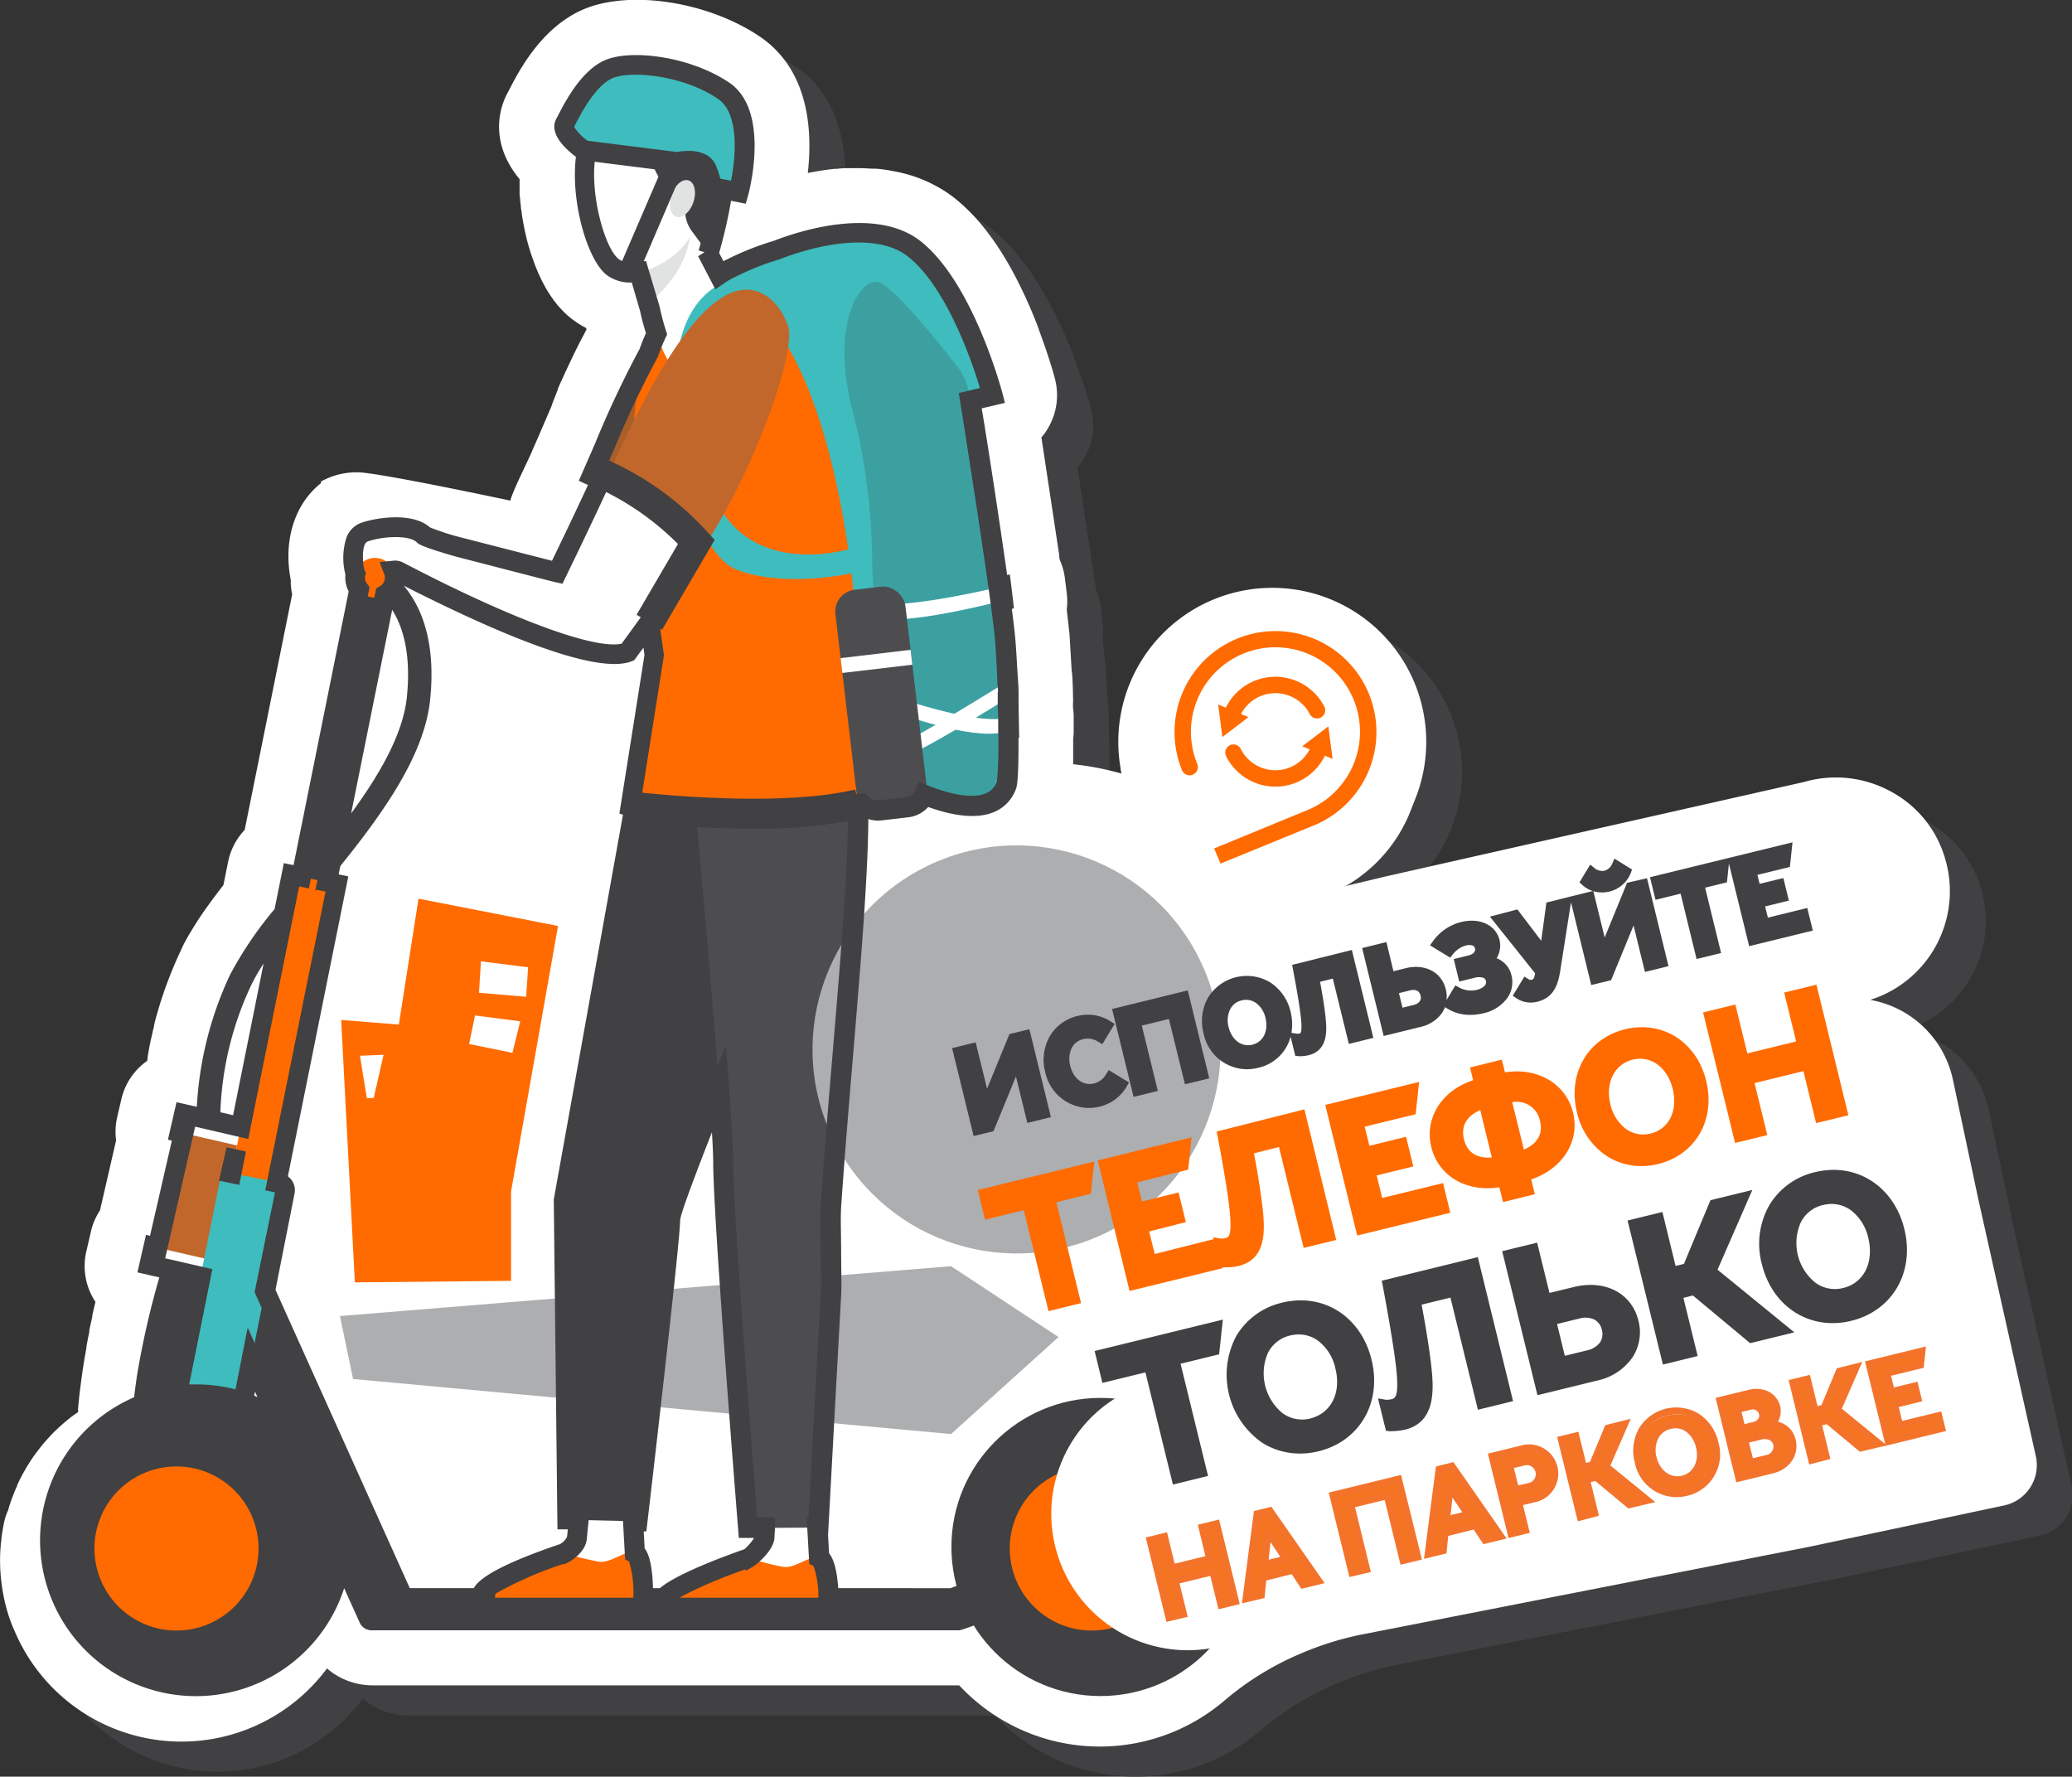 <svg xmlns="http://www.w3.org/2000/svg" viewBox="0 0 325.52 279.11"><rect x="0" y="0" width="325.52" height="279.11" fill="#333333" stroke="none"/><defs><style>.cls-1{fill:#414042;}.cls-2{fill:#fff;}.cls-3{fill:#acaeb0;}.cls-4{fill:#c1672b;}.cls-5{fill:#ac5e29;}.cls-6{fill:#3fbcbd;}.cls-7{fill:#3ca0a1;}.cls-8{fill:#ff6b00;}.cls-9{fill:#4d4d4f;}.cls-10{fill:#e1e2e2;}.cls-11{fill:#6ab146;}.cls-12{fill:#f47421;}.cls-13{fill:#f3732b;}</style></defs><g id="Layer_2" data-name="Layer 2"><g id="Слой_2" data-name="Слой 2"><path class="cls-1" d="M316.45,193.22l-4-18.85a16.17,16.17,0,0,0-13-12.57h0a17.91,17.91,0,0,0,11.83-22,17.5,17.5,0,0,0-8.49-10.68,18,18,0,0,0-13.74-1.55l-65.65,14.81-8.77,2.13h0l7.05-5.24h0a24.19,24.19,0,1,0-39.84-13h0a45,45,0,0,0-7.6-1.48v-.07c0-1.13,0-2.45,0-3.89a9.64,9.64,0,0,0,.08-1.43c0-.72,0-1.47,0-2.23a9.37,9.37,0,0,0-.11-1.3v-.57a9.27,9.27,0,0,0,0-1.29c0-.88-.05-1.76-.08-2.64a9.53,9.53,0,0,0-.13-1.31l-.32-5.45c0-.24,0-.49-.07-.74l-.38-3.38h0a10.11,10.11,0,0,0,0-2.58L173,95.61a10.39,10.39,0,0,0-.82-2.92l-.11-.75s0-.15,0-.16l-2.78-18.3h0a9.79,9.79,0,0,0,1-1.39,10.21,10.21,0,0,0,1.13-7.84s-.26-1-.76-2.56c-.26-.85-.6-1.88-1-3-.31-.87-.65-1.82-1-2.8-.26-.67-.54-1.37-.83-2.06-.15-.36-.3-.72-.46-1.08-.88-2-1.81-3.9-2.76-5.63-.44-.8-.9-1.58-1.35-2.31A40.3,40.3,0,0,0,160,40.2a29.14,29.14,0,0,0-4.26-4.27,21,21,0,0,0-1.87-1.32l-.56-.34c-.46-.27-.94-.52-1.46-.78l-.55-.26c-.53-.24-1.07-.45-1.6-.64l-.36-.14c-.62-.2-1.26-.39-2-.56l-.55-.13c-.47-.1-.95-.2-1.46-.28l-.57-.09c-.49-.07-1-.13-1.52-.17l-.4,0c-.61-.05-1.24-.07-1.89-.08h-.18c-.49,0-1.12,0-1.7,0l-.53,0c-.49,0-1,.07-1.48.12l-.35,0c-.6.06-1.2.14-1.75.22l-.37.06-1.49.26-.44.09-.11,0c.74-6.39.31-16.13-7.58-21.44S105.41,3.24,98.12,5.88,87.18,15.81,85.57,19l-.2.37c-1.93,3.62-2.14,8.71,1.89,13.54l0,.74v.14c0,.33,0,.66.06,1v.14c0,.33,0,.66.08.95V36c0,.32.07.65.11,1v.1c0,.33.08.65.13,1l0,.11a41.74,41.74,0,0,0,1,4.87l.07.27c.07.21.13.42.21.69l.11.34.18.56.52,1.46.19.46.21.51.21.48.24.52.22.45.28.54.22.4.34.59.26.42c.12.19.24.38.37.57l.29.41.44.58.37.45c.17.2.35.4.55.61s.29.31.42.43a13.54,13.54,0,0,0,1.24,1.07,14.91,14.91,0,0,0,2,1.27l.16.09.06.25c-.25.46-.5.94-.76,1.44l0,0c-.43.83-.85,1.67-1.26,2.53a.67.67,0,0,0-.06.12c-.41.84-.81,1.69-1.17,2.48l-.1.2c-.38.83-.76,1.67-1.14,2.53l0,.11c-.37.83-.73,1.67-1.07,2.44l0,.09-2.08,4.83c-.31.71-.61,1.41-.91,2.08h0c-.06.12-.11.25-.16.37-.37.93-3.27,6.74-3.36,7.68h0S65.55,79.06,62,78.94a11.28,11.28,0,0,0-6,1.46l.06.22c-4.08,3.2-6,8.9-4.77,15.22,0,.22,0,.44,0,.67a12.31,12.31,0,0,0,.22,1.6h0l-7.46,37h0a10.26,10.26,0,0,0-2.6,5l-.73,3.67-.28.36-.67.86-.66.88L38.29,147l-.12.17-.37.52c-.42.6-.82,1.19-1.21,1.79l-.35.55c-.31.49-.6,1-.89,1.46l-.34.59c-.42.74-.75,1.38-1,2a.61.61,0,0,0,0,.12c-.31.65-.61,1.3-.88,1.93l-.21.52-.07.16-.54,1.31-.24.64-.05.13c-.15.39-.29.78-.44,1.18l-.27.8c-.13.38-.26.76-.37,1.13l-.26.8c-.11.37-.21.73-.33,1.15l-.21.76c-.1.35-.19.71-.28,1.05l0,.14c-.06.22-.11.44-.16.64-.09.37-.17.73-.25,1.08l-.16.75c-.08.36-.15.71-.23,1.15s-.16.87-.23,1.28l0,.15c0,.16-.05.31-.07.45a10.23,10.23,0,0,0-4.05,6.05l-.66,2.86a10.28,10.28,0,0,0-.17,3.62h0L21.2,195h0a10.42,10.42,0,0,0-1.43,3.34l-.65,2.87a10.12,10.12,0,0,0,1.55,8.08v0c-.16.69-.33,1.39-.49,2.11l-.05.22c-.16.7-.31,1.41-.47,2.13l0,.26c-.15.74-.3,1.48-.44,2.21l0,.22c-.15.81-.3,1.64-.43,2.47v0q-.27,1.72-.48,3.36l-.1.76c-.12,1-.22,2-.3,2.93l0,.29,0,.34-1,.71-.09.07c-.5.39-1,.8-1.48,1.23l-.31.28c-.33.3-.83.76-1.33,1.29l-.2.21A29,29,0,0,0,11.22,233c-.15.19-.29.38-.44.59-.26.38-.51.76-.74,1.13s-.4.65-.6,1-.41.73-.6,1.1-.42.85-.63,1.29l0,.09c-.13.27-.25.55-.37.82-.3.74-.58,1.5-.83,2.29-.08.23-.14.47-.21.72-.17.58-.32,1.17-.45,1.76-.07.29-.12.59-.18.89-.11.59-.2,1.19-.28,1.79v.11c0,.24-.06.47-.08.71-.09.94-.13,1.8-.13,2.63a28.63,28.63,0,0,0,1.29,8.47c.27.88.59,1.76,1,2.62A28.47,28.47,0,0,0,57,266.85h0a10.46,10.46,0,0,0,2.79,1.76,11.06,11.06,0,0,0,4.42.9h92.11a30.19,30.19,0,0,0,41.76,2.3,46.6,46.6,0,0,1,11.79-7.26h0a49,49,0,0,1,10-3.09l70-13.72,30.6-6.5a6.48,6.48,0,0,0,5-7.73Z"/><path class="cls-2" d="M310.82,188.49l-4-18.84a16.15,16.15,0,0,0-13-12.57h0a17.9,17.9,0,0,0,11.82-22,17.45,17.45,0,0,0-8.48-10.68,18,18,0,0,0-13.74-1.55l-65.65,14.82L209,139.77h0l7.05-5.24h0a24.19,24.19,0,1,0-39.84-13h0a45.9,45.9,0,0,0-7.61-1.47V120c0-1.14,0-2.46,0-3.9a9.58,9.58,0,0,0,.08-1.42c0-.72,0-1.47,0-2.23a11,11,0,0,0-.11-1.3v-.58a11,11,0,0,0,0-1.29c0-.87-.05-1.76-.08-2.64a11.39,11.39,0,0,0-.13-1.31l-.32-5.44c0-.25-.05-.5-.07-.74l-.38-3.39h0a10.58,10.58,0,0,0,0-2.58l-.29-2.33a9.77,9.77,0,0,0-.82-2.92l-.1-.75a1.1,1.1,0,0,0,0-.16l-2.77-18.3h0a10,10,0,0,0,1-1.39,10.17,10.17,0,0,0,1.12-7.84s-.25-1-.75-2.56c-.26-.84-.6-1.88-1-3-.31-.88-.66-1.82-1-2.81-.26-.67-.54-1.36-.83-2.06-.15-.36-.31-.72-.46-1.07-.88-2-1.81-3.91-2.76-5.64-.44-.8-.9-1.58-1.35-2.31a42.59,42.59,0,0,0-3.23-4.56,29.69,29.69,0,0,0-4.27-4.27,20.79,20.79,0,0,0-1.86-1.32l-.56-.33c-.46-.27-.94-.53-1.46-.78-.19-.1-.38-.19-.55-.26-.53-.24-1.07-.46-1.6-.65l-.36-.13c-.62-.21-1.26-.4-2-.57l-.54-.13-1.46-.28-.57-.09c-.5-.07-1-.13-1.52-.17l-.4,0c-.62,0-1.24-.07-1.89-.08h-.18l-1.7,0-.54,0c-.49,0-1,.06-1.47.11l-.35,0c-.6.07-1.2.14-1.76.23l-.36.05-1.49.26-.45.09-.1,0c.73-6.38.31-16.13-7.58-21.44S99.78-1.48,92.48,1.15c-7.14,2.58-10.93,9.93-12.54,13.07l-.2.37c-1.93,3.62-2.14,8.72,1.89,13.55,0,.24,0,.49,0,.73,0,.05,0,.09,0,.14,0,.33,0,.66,0,1v.15c0,.33,0,.66.08.95l0,.17c0,.33.07.65.11,1v.1c0,.32.09.64.14,1l0,.1a41.28,41.28,0,0,0,1,4.87l.08.27c.06.22.13.43.21.69l.1.35c.06.19.13.37.19.55l.52,1.46.19.46.21.52.21.48c.08.17.16.33.24.51l.22.46.28.53c.08.15.15.29.22.41s.21.38.34.59l.26.42.37.56.29.41c.15.22.31.42.44.58s.23.3.36.45.36.4.56.61.29.31.42.43a13.54,13.54,0,0,0,1.24,1.07,14.24,14.24,0,0,0,2,1.28l.17.08.06.25c-.25.47-.51,1-.77,1.45l0,0c-.43.83-.85,1.68-1.27,2.53a.75.75,0,0,1-.06.13l-1.17,2.47-.09.2c-.38.84-.76,1.67-1.14,2.53l0,.11L86.7,63.59l0,.09-2.08,4.83-.91,2.08h0a3.89,3.89,0,0,0-.16.38c-.37.93-3.27,6.73-3.36,7.68h0s-20.23-4.32-23.8-4.44a11.34,11.34,0,0,0-6,1.46l.06.22c-4.09,3.2-6,8.91-4.77,15.22,0,.23,0,.45,0,.67a11.85,11.85,0,0,0,.22,1.6h0l-7.46,37h0a10.17,10.17,0,0,0-2.6,5l-.74,3.66-.28.36c-.22.29-.44.57-.66.87l-.66.87-.81,1.12-.12.16-.37.52c-.43.61-.83,1.2-1.21,1.79l-.35.56c-.31.48-.6,1-.89,1.45l-.34.59c-.42.75-.75,1.38-1,2l-.06.12c-.31.65-.6,1.3-.87,1.93l-.22.52-.06.16c-.19.44-.37.87-.54,1.32l-.24.63-.05.13c-.15.4-.3.79-.44,1.18l-.27.81c-.13.37-.26.75-.38,1.12s-.17.55-.25.81-.21.72-.33,1.14c-.08.25-.15.5-.22.76l-.27,1.06,0,.14c-.05.22-.11.43-.16.64l-.24,1.08-.17.74c-.07.36-.14.71-.22,1.15s-.16.87-.23,1.29l0,.15c0,.15-.05.3-.07.45a10.17,10.17,0,0,0-4.05,6l-.66,2.86a10.1,10.1,0,0,0-.17,3.63h0l-2.53,11h0a10.08,10.08,0,0,0-1.43,3.34l-.66,2.87A10.15,10.15,0,0,0,15,204.53v0c-.17.69-.33,1.4-.5,2.11l0,.22c-.16.7-.32,1.41-.47,2.13l0,.26c-.16.74-.3,1.48-.44,2.22l0,.21c-.15.82-.3,1.64-.43,2.47v0c-.19,1.15-.34,2.27-.48,3.36l-.1.76c-.12,1-.22,2-.31,2.94l0,.28,0,.34c-.33.23-.65.47-1,.71l-.09.07c-.5.39-1,.81-1.49,1.24l-.3.27c-.33.3-.83.77-1.33,1.29a2.09,2.09,0,0,0-.2.22,27.21,27.21,0,0,0-2.15,2.58c-.15.19-.29.38-.44.59-.26.38-.51.77-.74,1.13s-.41.65-.6,1-.41.73-.6,1.09-.43.85-.63,1.29l0,.09c-.13.28-.26.56-.37.83q-.45,1.1-.84,2.28c-.07.24-.14.47-.2.72C1,237.85.8,238.44.68,239c-.07.3-.13.59-.18.89-.11.59-.2,1.19-.28,1.8v.11c0,.23-.06.46-.08.7-.09.94-.13,1.8-.13,2.64a27.83,27.83,0,0,0,.15,2.89,28.52,28.52,0,0,0,1.13,5.57c.28.88.6,1.76,1,2.62a28.47,28.47,0,0,0,49.08,5.89h0a10.76,10.76,0,0,0,2.79,1.75,11.1,11.1,0,0,0,4.42.91h92.12a30.17,30.17,0,0,0,41.76,2.31,45.87,45.87,0,0,1,11.79-7.26h0a48.22,48.22,0,0,1,10-3.1l70-13.72,30.59-6.49a6.48,6.48,0,0,0,5-7.74Z"/><path class="cls-2" d="M177.91,128a23.62,23.62,0,1,0,12.46-31A23.61,23.61,0,0,0,177.91,128Z"/><polygon class="cls-3" points="149.41 198.92 166.3 210.05 149.41 225.29 55.47 216.64 53.41 206.75 149.41 198.92"/><path class="cls-1" d="M28.86,244.14c-3.49-1.95-5.66-5.83-6.44-11.52a57.87,57.87,0,0,1,.7-16.79A139.64,139.64,0,0,1,28.72,194l.58.21a140.67,140.67,0,0,0-5.57,21.69c-1.68,10.29-2.11,23.44,5.43,27.66Z"/><path class="cls-1" d="M32.17,244.14c-3.49-1.95-5.65-5.83-6.44-11.52a57.87,57.87,0,0,1,.7-16.79A139.64,139.64,0,0,1,32,194l.58.21A142,142,0,0,0,27,215.94c-1.68,10.29-2.1,23.44,5.43,27.66Z"/><path class="cls-1" d="M33.7,188.27a43.72,43.72,0,0,1-1.33-10.42,54,54,0,0,1,5.15-24c2-4.22,6.22-9.33,10.69-14.75,7.6-9.21,16.21-19.64,17.24-29.34.84-7.94-1-12.59-2.72-15.1a10,10,0,0,0-3.93-3.57l.23-.58a10.43,10.43,0,0,1,4.18,3.76c1.78,2.6,3.72,7.4,2.86,15.55-1,9.89-9.73,20.4-17.39,29.68-4.44,5.38-8.64,10.47-10.6,14.61a52.08,52.08,0,0,0-3.78,34Z"/><rect class="cls-4" x="26.62" y="176.22" width="8.65" height="23.92" transform="translate(42.91 -2.15) rotate(12.94)"/><rect class="cls-2" x="23.62" y="196.93" width="9.93" height="2.94" transform="translate(45.14 -1.36) rotate(12.94)"/><rect class="cls-2" x="28.41" y="176.09" width="9.93" height="2.94" transform="translate(40.6 -2.97) rotate(12.94)"/><path class="cls-5" d="M93,74.76c4.84-10.88,11.23-28.24,18.92-29.2,0,0,4.77-1,7.26,5.62C120.56,55,114,73.89,105.63,86.4,102.84,82,97.64,76.88,93,74.76Z"/><path class="cls-6" d="M136,48.38c4.3.64,6.92,16.84,6.92,16.84l13-3.1s-4.41-16.69-12.22-23-24.91.15-31.09,5.35S110,55,110,55,131.69,47.74,136,48.38Z"/><path class="cls-6" d="M105.16,54.31a77.82,77.82,0,0,1,3.64,13.11c.92,6,5.58,10.48,7.88,25.41a282.28,282.28,0,0,0,6,28.45s16.53-.78,19.34-4.69-2.38-35.83-7.42-51,8.5-21.14.6-25.38-17,.33-20.81,2.19S104.65,51,105.16,54.31Z"/><path class="cls-7" d="M133.69,63.51a99,99,0,0,1,3.33,24c0,12.29,5.12,35.93,5.12,35.93s13.24,7.21,16-.09c.52-1.37.32-16.87-.29-23.3-.65-6.82-4.38-30.47-5.6-38.13a9.65,9.65,0,0,0-1.9-4.4c-3.2-4.1-10.48-13.16-12.65-13.25C134.88,44.19,130.72,50.86,133.69,63.51Z"/><path class="cls-2" d="M136.67,96.94c-.11-.78-.21-1.55-.3-2.32,3.73,1.26,16-1.28,20.9-2.47q.15,1.21.27,2.22C153.08,95.47,141.11,98.38,136.67,96.94Z"/><path class="cls-2" d="M158.5,112.66c0,.74,0,1.47,0,2.17-4.78,1.67-14.8-1.86-19.6-3.51-.14-.82-.29-1.67-.44-2.54C143,110.32,154.29,114.07,158.5,112.66Z"/><path class="cls-2" d="M158.43,109.6c-2.06,1.27-14.89,9.34-18,9.93-.12-.63-.26-1.33-.4-2.1,2.16-.48,11.94-6.5,18.29-10.4C158.38,107.88,158.41,108.75,158.43,109.6Z"/><path class="cls-2" d="M99.31,235.9s.45,8.17.46,8.18c.16,1,.82,3.6.82,4.55,0,3.54-15.47-3-12-4.58.32-.14,2-1.22,2.07-2.42.16-1.86.56-5.62.56-5.62Z"/><path class="cls-8" d="M88.62,244a55.43,55.43,0,0,0,5.5,1.35c1.86.27,4.31-2,5.63-1.39s1.3,7.35,1.3,7.35-19.39,1.17-24.87-.63C74,250,81.2,246.54,88.62,244Z"/><path class="cls-2" d="M128.29,236.68s.45,8.17.46,8.19c.16,1,.82,3.6.82,4.54,0,3.54-15.47-3-12-4.58.31-.14,2.44-2,2.54-3.22.16-1.86.08-4.81.08-4.81Z"/><path class="cls-8" d="M117.6,244.8s3.64,1.08,5.5,1.36,4.31-2,5.63-1.4,1.5,6.78,1.5,6.78-20.73,1.53-25.6.1C102.44,251,110.18,247.32,117.6,244.8Z"/><path class="cls-1" d="M108.88,118.75l-8.44,3.71-11.86,66.1.55,50.18,11,.26s5.13-43.89,5.13-47.29,23.76-59.53,23.76-59.53Z"/><path class="cls-9" d="M108.82,122.43s4.82,51.58,4.82,60.27,3.91,57.35,3.91,57.35l11-.07s.8-14.83,2-36.65c.18-3.41-.24-10.31,0-13.84,1.72-25.45,5.51-58.83,3.88-68.33-.26-1.53-1.34-4.83-2.3-5.84C124.93,107.69,108.82,122.43,108.82,122.43Z"/><circle class="cls-8" cx="28.47" cy="245.16" r="18.28"/><circle class="cls-8" cx="172.33" cy="245.16" r="18.28"/><circle class="cls-4" cx="28.47" cy="245.16" r="12.38"/><circle class="cls-4" cx="172.33" cy="245.16" r="12.38"/><path class="cls-1" d="M173.31,244a1.77,1.77,0,0,0-2.28-1l-21.41,8H63.38L41.44,202.34l-2.89,9.19L57.9,254.24h0c.07.22.24.35.63.35h92c.52,0,21.76-8.27,21.76-8.27A1.77,1.77,0,0,0,173.31,244Z"/><path class="cls-8" d="M99.06,126.73l3.76-23.81S99.42,81,99.65,66c.14-6.67,4-15.62,4.94-15.81,4.43-1,5.8-7.88,13.2-2.8,8.72,6.1,18.48,30.44,17.64,78.92C135.43,126.27,108.44,129.7,99.06,126.73Z"/><path class="cls-2" d="M100.22,42.14l1.87,6.44S104,58,107.49,59.05s7.7-11.6,7.7-11.6L106,29.71Z"/><path class="cls-10" d="M108.57,34.71c.2,5.93-3.59,10.62-6.77,12.89l-1.58-5.46L106,29.71Z"/><path class="cls-2" d="M106,19.16c.24-.16,5.29,13.14,2.63,17.74S99.42,44.36,96.26,42c-3.49-2.65-6.78-17.44-2.2-22.61S106,19.16,106,19.16Z"/><path class="cls-1" d="M97.82,12.82c4.36-.85,10.58.51,14.31,4.33,4.59,4.69-.85,22.67-.85,22.67l-2.43-3.3a5.46,5.46,0,0,1-1.17-4.16c.47-2.2-2.77-2.84-4-4.3-.93-1.12-1.64-4-3.12-5.9,0,0-4.58-2.13-7.35-1.57C88.52,21.53,91.58,14.05,97.82,12.82Z"/><path class="cls-10" d="M105.51,30.61c-.54,1.58-.21,3.12.73,3.44s2.15-.69,2.69-2.26.21-3.11-.73-3.44S106.05,29,105.51,30.61Z"/><path class="cls-6" d="M106.9,72c-1.35-9.47-2.31-22.6,6.18-27.36,3-1.74,7.11-.67,10.2.1h0a14.6,14.6,0,0,0-8.59,3c-6.91,4.64-5.58,15.43-4.31,23.82,3.17,21.07,23.3,14.62,23.3,14.62l.82,3.73S124,92.5,115.92,89.58C109.45,87.24,106.9,72,106.9,72Z"/><path class="cls-2" d="M57.3,83.59c2.66-.92,7.48-1.27,9.28.49,1,1,23.88,6.92,24.62,6.43,1.79-1.18,7.72-16.68,11-25.36s4.64-9.34,7.68-10.49c2.59-1,10.41,2.94,9.77,7.4-1.24,8.6-19.11,39.65-21,40.39C91.53,105.2,63.06,90,62.52,89.71c-.71-.35-2.84.64-3.55.3s-2.18,2.07-3.11.14C55.61,89.64,54.64,84.5,57.3,83.59Z"/><rect class="cls-1" x="43.76" y="89.46" width="4.16" height="132.53" transform="translate(60.04 317.44) rotate(-168.62)"/><rect class="cls-8" x="36.55" y="137.23" width="7.28" height="93.03" transform="translate(43.33 371.82) rotate(-168.62)"/><path class="cls-6" d="M26.81,250.24h0a5.19,5.19,0,0,0,6.12-4.07L36.18,230a.66.66,0,0,0-.51-.77l-8.9-1.79A.66.66,0,0,0,26,228l-3.25,16.17A5.18,5.18,0,0,0,26.81,250.24Z"/><rect class="cls-6" x="15.35" y="199.95" width="41.06" height="10.39" rx="1.15" transform="translate(-172.31 199.83) rotate(-78.62)"/><path class="cls-8" d="M55.86,90.15a3.12,3.12,0,1,0,3.67-2.44A3.11,3.11,0,0,0,55.86,90.15Z"/><path class="cls-4" d="M95.74,74.31c4.83-10.87,13.11-27.79,20.79-28.75,0,0,4.78-1,7.27,5.62,1.4,3.83-5.15,22.71-13.53,35.22C107.48,82,100.41,76.43,95.74,74.31Z"/><rect class="cls-9" x="132.85" y="92.29" width="11.07" height="34.92" rx="3.42" transform="translate(-11.92 17) rotate(-6.74)"/><rect class="cls-2" x="132.16" y="102.73" width="11.07" height="2.35" transform="translate(-11.24 16.88) rotate(-6.74)"/><circle class="cls-3" cx="159.7" cy="164.88" r="32.05" transform="translate(-54.53 82.44) rotate(-24.87)"/><polygon class="cls-1" points="158.59 162.45 155.07 171.04 153.28 163.75 149.58 164.66 152.96 178.47 156.08 177.71 159.61 169.12 161.4 176.41 165.1 175.5 161.72 161.69 158.59 162.45"/><path class="cls-1" d="M173.77,168.76a3,3,0,0,1-1.9,1.45c-1.7.41-3.23-.73-3.73-2.77a4.07,4.07,0,0,1,.2-2.74,2.67,2.67,0,0,1,1.83-1.45,3,3,0,0,1,2.35.4l.66.39,1.93-3.18-.64-.41a6.61,6.61,0,0,0-5.19-.84,6.88,6.88,0,0,0-4.37,3.21,7.52,7.52,0,0,0-.71,5.58,7.09,7.09,0,0,0,6.84,5.66,7.35,7.35,0,0,0,1.72-.21A6.68,6.68,0,0,0,177,170.7l.37-.65-3.18-1.94Z"/><polygon class="cls-1" points="174.71 158.51 178.09 172.32 181.9 171.38 179.38 161.12 183.64 160.08 186.16 170.34 189.98 169.41 186.6 155.59 174.71 158.51"/><path class="cls-1" d="M203,151.58l.14.73c0,.06,1.18,6.06,1.31,8.4.07,1.4-.1,1.61-.23,1.64a1.68,1.68,0,0,1-.46.05l-.87-.14a8.06,8.06,0,0,0-.13-3.3,7.53,7.53,0,0,0-3.19-4.62,7.15,7.15,0,0,0-9.79,2.4,7.54,7.54,0,0,0-.7,5.57,7,7,0,0,0,6.79,5.67,7.51,7.51,0,0,0,1.79-.23,6.76,6.76,0,0,0,5.1-4.89l.73,3,.53.07h.25a5.52,5.52,0,0,0,1.33-.16c3.11-.76,2.82-4.1,2.69-5.53-.15-1.75-.6-4.41-.9-6l2-.5L211.91,164l3.85-.95-3.38-13.81Zm-6.23,12.54c-1.71.41-3.25-.72-3.75-2.77a4,4,0,0,1,.22-2.74,2.69,2.69,0,0,1,1.83-1.45,2.86,2.86,0,0,1,.7-.09,2.67,2.67,0,0,1,1.6.53,4,4,0,0,1,1.45,2.33C199.3,162,198.46,163.7,196.75,164.12Z"/><path class="cls-1" d="M235.12,150.54a3.79,3.79,0,0,0,.47-2.84c-.58-2.37-3.1-3.56-6-2.86a7.78,7.78,0,0,0-4.45,3l-.48.67,3.18,1.94.43-.55a3.92,3.92,0,0,1,2.05-1.37,1.83,1.83,0,0,1,1,0,.59.59,0,0,1,.4.48c.18.71-.67,1-1,1.09l-2.33.57.86,3.53,2.3-.56a2.55,2.55,0,0,1,1.43-.05.65.65,0,0,1,.46.52.76.76,0,0,1-.19.74,2.46,2.46,0,0,1-1.26.66,3.84,3.84,0,0,1-2.7-.35l-.65-.35-1.39,2.31a4.79,4.79,0,0,0-.1-1.68c-.66-2.71-3.25-4.08-6.29-3.34l-1.94.48L217.81,148l-3.81.94,3.38,13.81,5.74-1.41a5.62,5.62,0,0,0,3.43-2.21,4.57,4.57,0,0,0,.46-.91l.36.22a6.76,6.76,0,0,0,3.57,1,9.48,9.48,0,0,0,2.14-.26,6.37,6.37,0,0,0,3.63-2.27,4.26,4.26,0,0,0,.77-3.58A3.76,3.76,0,0,0,235.12,150.54Zm-14.78,7.77-.56-2.29,1.71-.42c.64-.16,1.45-.15,1.68.8a1,1,0,0,1-.13.91,1.64,1.64,0,0,1-1,.58Z"/><path class="cls-1" d="M255.62,138.69l-3.52,8.59L250.32,140a4.85,4.85,0,0,0,5.87-2.81l.21-.59-2.77-1.71-.35.82a1.91,1.91,0,0,1-1.21,1.08,1.89,1.89,0,0,1-1.55-.4l-.69-.56-1.69,2.79.47.43a4.44,4.44,0,0,0,1.64.93l-3.3.81h0l-4,1-.82,6-3.74-4.92L234.07,144l7.1,8.9-.07.36c-.12.58-.32.63-.48.67a.64.64,0,0,1-.48-.1l-.66-.4-1.82,3,.61.42a4,4,0,0,0,2.19.65,4.27,4.27,0,0,0,1.06-.13c2.59-.63,3.26-2.7,3.6-4.85l1.69-10.77,3.18,13,3.12-.76,3.53-8.6,1.79,7.3,3.7-.91-3.38-13.81Z"/><polygon class="cls-1" points="284.8 146.19 283.93 142.64 277.74 144.16 277.31 142.4 281.04 141.48 280.17 137.94 276.44 138.85 276.1 137.44 281.2 136.19 281.61 132.33 271.72 134.75 271.72 134.75 259.22 137.81 260.09 141.36 264.03 140.39 266.54 150.66 270.39 149.72 267.88 139.45 271.31 138.61 271.62 135.66 274.8 148.64 284.8 146.19"/><polygon class="cls-8" points="154.75 191.61 160.84 190.12 164.72 205.98 169.84 204.72 165.96 188.87 171.38 187.54 171.93 182.47 153.61 186.95 154.75 191.61"/><path class="cls-8" d="M191.15,177.76l.14.73c0,.09,1.83,9.38,2,13,.12,2.32-.16,2.84-.68,3a2.94,2.94,0,0,1-.87.08l-1.16-.19.07.3L181.41,197l-.87-3.54L186.3,192l-1.14-4.66-5.76,1.41-.73-3,8-2,.54-5.07-14.75,3.62,5,20.51,14.63-3.58,0-.13.21,0h.31a9.27,9.27,0,0,0,2-.22c4-1,4.13-4.84,3.85-8.1-.26-2.87-1-7.27-1.46-9.59l3.93-1,3.88,15.86,5.12-1.25-5-20.52Z"/><polygon class="cls-8" points="217.15 188.2 216.28 184.66 222.04 183.25 220.9 178.59 215.14 180 214.4 177 222.41 175.04 222.95 169.97 208.2 173.58 213.22 194.1 227.85 190.52 226.71 185.86 217.15 188.2"/><path class="cls-8" d="M236.44,168.47l-.5-2-5,1.23.5,2c-5,1.65-7.69,6-6.57,10.54s5.53,7.09,10.69,6.28l.57,2.33,5-1.24-.57-2.32c4.94-1.67,7.68-6,6.57-10.51S241.58,167.64,236.44,168.47Zm-3.89,5.92,1.82,7.45c-1.48.12-3.71-.15-4.37-2.86S231.18,175,232.55,174.39Zm6.86,6.21-1.83-7.44a3.71,3.71,0,0,1,4.35,2.89C242.6,178.76,240.77,180,239.41,180.6Z"/><path class="cls-8" d="M255.31,161.7c-5.88,1.44-9.06,6.94-7.56,13.07a11.18,11.18,0,0,0,4.74,6.88,10,10,0,0,0,5.37,1.54,10.81,10.81,0,0,0,2.63-.32c5.88-1.44,9.06-6.94,7.56-13.07S261.19,160.27,255.31,161.7Zm4,16.38a4.63,4.63,0,0,1-3.9-.75,6.67,6.67,0,0,1-2.41-3.85c-.82-3.35.64-6.29,3.47-7a5,5,0,0,1,1.19-.15c2.39,0,4.41,1.81,5.13,4.74C263.63,174.5,262.2,177.37,259.32,178.08Z"/><polygon class="cls-8" points="285.37 154.69 280.3 155.93 282.18 163.61 274.51 165.49 272.63 157.81 267.56 159.05 272.59 179.56 277.65 178.32 275.65 170.15 283.32 168.27 285.32 176.44 290.39 175.21 285.37 154.69"/><path class="cls-1" d="M118.2,130.2A176,176,0,0,1,98.77,129l.57-4.63c.22,0,22.25,2.71,35-.34l1.08,4.53A77.57,77.57,0,0,1,118.2,130.2Z"/><line class="cls-11" x1="99.04" y1="41.95" x2="105.68" y2="26.42"/><polygon class="cls-8" points="55.75 201.46 80.29 201.22 80.29 187.17 87.67 145.47 65.75 141.18 62.66 160.96 53.6 160.24 55.75 201.46"/><polygon class="cls-2" points="82.97 151.96 75.56 151.03 75.25 155.97 82.66 156.59 82.97 151.96"/><polygon class="cls-2" points="74.63 159.53 73.7 164.01 80.5 165.4 81.73 160.45 74.63 159.53"/><polygon class="cls-2" points="56.55 165.86 57.63 172.5 58.71 172.5 60.26 165.71 56.55 165.86"/><circle class="cls-1" cx="172.89" cy="243.03" r="23.42"/><polygon class="cls-1" points="34.4 185.49 37.59 186.14 38.64 180.9 35.6 180.24 34.4 185.49"/><path class="cls-1" d="M115.19,182.7c0-1.88-.22-5.87-.66-11.85l-.48-6.67-2.51,6.2c-7.8,19.33-7.8,20.68-7.8,21.33,0,2.61-3.43,32.63-4.95,45.71l-1,0,.42,7.57.62.32A17.05,17.05,0,0,1,99.5,251v1.57h4.85l.84,0,.45-.76c.64-.76,5.21-3.08,11.42-5.26l.15.2,1.19-.69c.31-.18,3.09-2.35,3.27-4.41,0-.5.07-1.08.09-1.67l0-1.6-2.81,0C118.33,230.37,115.19,190.4,115.19,182.7Zm1.74,60.69c-1.44.5-10.43,3.66-13.25,6.11h-1.09c-.11-3.87-.73-5.5-1.31-6.25l-.15-2.67h.41l.17-1.41c.21-1.79,5.14-44,5.14-47.43,0-.48.67-2.83,5-13.87.13,2.22.2,3.83.2,4.82,0,8.66,3.75,55.48,3.91,57.47l.11,1.44h2.4A7.7,7.7,0,0,1,116.93,243.39Z"/><path class="cls-1" d="M172.33,225.32a19.85,19.85,0,0,0-19.83,19.84,20.11,20.11,0,0,0,.24,3.06l-3.41,1.28H131.69c-.24-3.33-.87-4.79-1.44-5.48l-.16-2.85.06-1.1s.8-14.83,2-36.65c.09-1.68,0-4.08,0-6.61s-.12-5.43,0-7.22c.5-7.4,1.18-15.56,1.84-23.44,1.22-14.58,2.37-28.41,2.43-37.48a4.86,4.86,0,0,0,2.11.21l4.21-.49a5,5,0,0,0,3.09-1.61c3.27,1.18,7.38,2.08,10.41.76a6.17,6.17,0,0,0,3.37-3.6c.12-.31.43-1.11.4-8l.1,0-.09-5.44-.08,0,.08-.06,0-.85c0-.86,0-1.73-.08-2.59l-.17-2.68h0c-.09-1.73-.19-3.21-.3-4.36s-.27-2.47-.51-4.3l.33-.09-.15-1.35q-.12-1-.27-2.25l-.22-1.73-.42.1c-1.24-8.7-3-20.26-4-26.19l3.65-.86-.4-1.54c-.19-.7-4.64-17.27-12.75-23.78-7.15-5.74-19.63-1.52-23.15-.14a45.16,45.16,0,0,0-7.52,3l-.26.12-.15.08-.67-1.3c1-3.5,5.08-18.79.31-23.67-4.23-4.32-11.11-5.67-15.72-4.76-5,1-8.65,5.62-8.07,8.59a2.78,2.78,0,0,0,1.55,2C88.88,29,91.89,40.6,95.32,43.2a6.14,6.14,0,0,0,3.93,1.18l1.32,4.51c0,.07.32,1.56.91,3.44-.34.77-.68,1.62-1,2.5a160.89,160.89,0,0,0-7,14.86c-.67,1.55-1.31,3-1.93,4.43l-.62,1.41,1.4.64.06,0c-2.14,4.61-4.47,9.46-5.67,11.93L72.26,84.39a39.11,39.11,0,0,1-4.72-1.54c-2.68-2.42-8.37-1.55-10.75-.73a3.88,3.88,0,0,0-2.35,2.31,10.34,10.34,0,0,0-.17,5.83,4.62,4.62,0,0,0,.51,2.65l-8.66,43-1.53-.31-1.45,7.21a59.28,59.28,0,0,0-7,10.33,55.89,55.89,0,0,0-5.22,20.74l-3.19-.73-1.35,5.9.62.14-3.43,14.95-.63-.15-1.35,5.9,3.44.79a134.54,134.54,0,0,0-3.42,14.9c-.22,1.35-.39,2.65-.54,3.93a24.48,24.48,0,1,0,33,30l2.39,5.29a2.07,2.07,0,0,0,2.07,1.32h92c.33,0,.48,0,4.43-1.48a19.83,19.83,0,1,0,17.39-29.34ZM39.48,154.74a29.74,29.74,0,0,1,1.93-3.36L36.62,175.2l-2-.47A50.92,50.92,0,0,1,39.48,154.74Zm.45,64.52.13-.63.38.84Zm5.1,2.8-6.12-13.49L37,218.27a24.62,24.62,0,0,0-6.18-.78l-1.1,0,3.64-18.11-6.83-1.57h0l-.58-.13L30.66,177,39,178.94l8-39.68,1.53.31,9.53-47.33-.41-.55a1.55,1.55,0,0,1-.29-1.24l.14-.42-.23-.47c-.3-.91-.53-4.15.51-4.5,2.52-.87,6.56-1,7.69.13.32.31.68.66,5.93,2.19h0c1.54.4,15,3.89,15.77,4.06l1.2.26.53-1.1c.87-1.79,3.76-7.74,6.33-13.3a43.45,43.45,0,0,1,11.28,8.16l-6.5,11.12.66.39-3,4.14c-4.18,1-17.42-3.89-34.14-12.63l-.34-.17a2.79,2.79,0,0,0-1.55-.21l-2,.21.72,1.89a1.5,1.5,0,0,1,.08.86,1.71,1.71,0,0,1-.19.47l-.18.25a1.4,1.4,0,0,1-.38.31l-.59.35-9.53,47.32h0l0,.2.15-.18,1.42.29h0L41.67,187l1.53.32L40,203l12.44,27.63A24.71,24.71,0,0,0,45,222.06ZM97.87,128,87,188.43l.58,51.83,1.61,0c0,.44-.08.85-.11,1.19A2.89,2.89,0,0,1,88,242.57c-8,2.72-12.51,5-13.57,6.93H64.38l-21.1-46.87,3-15.15a2.7,2.7,0,0,0-.4-2,3,3,0,0,0-.65-.68l9.49-47.12-1.52-.31h0l.27-1.32c6.81-8.44,13.19-17.43,14.1-26.07s-1.19-13.78-3.12-16.6A12,12,0,0,0,63.42,92l0,0C74.7,97.75,93,106.3,99.2,103.9l.42-.16,1.47-2,.16,1.16L97.31,127.8Zm-42.71-.19,6.45-32c1.51,2.35,3.06,6.61,2.3,13.8C63.28,115.44,59.53,121.83,55.16,127.79ZM172.33,261.88a16.75,16.75,0,0,1-15.22-9.82l-.6-1.32-1.36.51c-3.45,1.31-4.51,1.68-4.84,1.79H59.06l-3.92-8.65c.08-.8.12-1.61.12-2.42a24.34,24.34,0,0,0-1.59-8.7l8.71,19.34H77.62l.21-2.24a58.74,58.74,0,0,1,10.72-4.69l.14.06.66-.34S92,244,92.19,241.76c.07-.75.17-1.82.28-2.82l.16-1.67-2-.05-.54-48.53,11-61.53.13-1.43-.49-.13,3.58-22.67-.59-4.16.29.17,8.26-14.12-1.16-1.27A46.71,46.71,0,0,0,95.71,72.37c.21-.48.41-1,.62-1.45a157.6,157.6,0,0,1,6.92-14.67l.11-.24c.38-1.06.79-2.07,1.19-2.92l.26-.56-.19-.59a39,39,0,0,1-1-3.8L101.49,41l-.36.06,6-14-2.86-1.22L97.74,41a2.86,2.86,0,0,1-.54-.3c-2.57-1.95-5.61-13.93-2.63-19.4l1.58-2.89-3.24.62a1.86,1.86,0,0,1-.41.05,3.42,3.42,0,0,1,.58-1.37,8,8,0,0,1,5-3.4c3.7-.72,9.48.4,12.9,3.9,2.88,2.93.77,14.52-1.22,21.13l.92.28-1,.63,2.71,5.21,1.45-1a10.52,10.52,0,0,1,1.23-.74l.27-.13a42.87,42.87,0,0,1,7.15-2.86c6.73-2.63,15.57-4.12,20.21-.39,6,4.8,10,16.43,11.25,20.62l-3.32.79.23,1.42c.89,5.62,3.11,19.72,4.45,29.26l.3,2.21c.33,2.46.56,4.34.68,5.56.15,1.66.29,4,.4,6.9l.11,1.61-.05,0,0,.92c0,1,0,2,.07,3l0,1h0v1.13a68.85,68.85,0,0,1-.19,8,3.08,3.08,0,0,1-1.72,1.86c-1.88.82-5.14.38-9.17-1.24l-1.36-.55-.63,1.33a1.87,1.87,0,0,1-1.46,1.07l-4.21.5a1.86,1.86,0,0,1-1.58-.6l-.54-.58-2.76.35,0,1.4c.16,8.74-1.09,23.69-2.42,39.52-.66,7.9-1.34,16.07-1.84,23.49-.13,1.93-.08,4.76,0,7.49,0,2.48.1,4.81,0,6.38-1,17.81-1.68,31-1.91,35.2h-.3l.41,7.31.66.33a14.19,14.19,0,0,1,.77,5l.05,1.51H149.9l6.43-2.42-.3-1.32a17.19,17.19,0,0,1-.43-3.71,16.73,16.73,0,1,1,16.73,16.72Z"/><path class="cls-8" d="M14.9,244.52a12.89,12.89,0,1,0,11.56-14.08A12.88,12.88,0,0,0,14.9,244.52Z"/><path class="cls-8" d="M158.7,244.52a12.89,12.89,0,1,0,11.57-14.08A12.88,12.88,0,0,0,158.7,244.52Z"/><path class="cls-6" d="M91.73,23.61l14.73,1.86s3.81-.93,4.63,1.23a7,7,0,0,1,.72,2.68l4.22.83s3.3-12.16-2.36-16S99.66,9.4,96,10.74s-6.39,7.11-7.21,8.65S91.73,23.61,91.73,23.61Z"/><path class="cls-1" d="M117.16,32,110,30.61l.27-1.36a10.23,10.23,0,0,0-.61-2c-.2-.52-1.83-.52-2.82-.28l-.28.06-.28,0-15.11-1.9-.32-.22c-1.48-1.05-4.79-3.74-3.46-6.23l.25-.48c1.15-2.23,3.84-7.47,7.8-8.9,4.2-1.52,13.08-.38,19.11,3.67,6.52,4.38,3.15,17.12,3,17.66Zm-4-3.94,1.69.33c.75-3.75,1.33-10.59-2.06-12.87-5.45-3.66-13.3-4.41-16.33-3.33-2.8,1-5.19,5.66-6.09,7.4l-.17.34a7.88,7.88,0,0,0,2.11,2.18l14.06,1.77c2-.39,5.18-.32,6.16,2.26A16.56,16.56,0,0,1,113.17,28.07Zm-23.06-8h0Z"/><path class="cls-8" d="M190.75,133.29l1,2.38,14.67-6A15.86,15.86,0,1,0,185.7,121a1.29,1.29,0,0,0,2.39,0,1.31,1.31,0,0,0,0-1,13.28,13.28,0,1,1,17.34,7.25Z"/><path class="cls-8" d="M192.58,111.18a8.66,8.66,0,0,1,15.53-.07,1.29,1.29,0,0,1-2.31,1.13,6.08,6.08,0,0,0-10.83-.06l1.17.48-4.1,3.13-.66-5.11Z"/><path class="cls-8" d="M193.42,117a1.29,1.29,0,0,1,1.51.66,6.08,6.08,0,0,0,10.83.06l-1.17-.48,4.1-3.13.66,5.11-1.2-.5a8.66,8.66,0,0,1-15.53.07,1.29,1.29,0,0,1,.8-1.79Z"/><path class="cls-2" d="M208,237.83a21.42,21.42,0,1,1-21.42-21.42A21.42,21.42,0,0,1,208,237.83Z"/><path class="cls-12" d="M180.67,241.94l2.28-.56,1.21,4.93,5.89-1.44-1.21-4.93,2.29-.56,3,12.2-2.29.56-1.28-5.25-5.9,1.44,1.29,5.25-2.28.56Z"/><path class="cls-13" d="M183.26,254.8,180,241.54l3.34-.82,1.21,4.93,4.83-1.18-1.2-4.93,3.34-.82L194.77,252l-3.34.82-1.28-5.25-4.84,1.18L186.6,254Zm-1.94-12.46,2.73,11.14,1.23-.3L184,247.93l6.94-1.7,1.29,5.25,1.23-.3L190.73,240l-1.23.3,1.21,4.94-7,1.7L182.55,242Z"/><path class="cls-12" d="M195.75,251.18l1.72-13.36,2-.49,7.69,11-2.51.61-1.52-2.3-4.72,1.15-.27,2.75Zm6.25-6.26-2.77-4.15h0l-.54,5Z"/><path class="cls-13" d="M195.11,251.89,197,237.38l2.74-.67,8.36,12-3.65.89-1.52-2.3-4,1-.27,2.75ZM198,238.26l-1.57,12.2,1.26-.31.27-2.74,5.47-1.34,1.53,2.3,1.37-.33-7-10.1Zm.06,8.19.67-6.11.75-.17.24.3,3.2,4.79Zm1.55-4.18-.3,2.76,1.84-.45Z"/><path class="cls-12" d="M209.44,234.89l10.3-2.52,3,12.2-2.3.56L217.94,235l-5.72,1.41,2.49,10.18-2.28.55Z"/><path class="cls-13" d="M212,247.75l-3.25-13.26,11.36-2.78L223.39,245l-3.36.82-2.49-10.18-4.66,1.14,2.49,10.18Zm-1.93-12.46,2.73,11.15,1.22-.3L211.56,236l6.77-1.66,2.5,10.18,1.24-.31L219.34,233Z"/><path class="cls-12" d="M224.36,244.17l1.72-13.35,2-.5,7.69,11.05-2.51.61-1.53-2.3L227,240.84l-.27,2.74Zm6.25-6.26-2.77-4.14h0l-.55,4.95Z"/><path class="cls-13" d="M223.72,244.89l1.87-14.51,2.75-.68,8.36,12-3.65.89-1.53-2.3-4,1-.27,2.75Zm2.85-13.64L225,243.45l1.26-.31.27-2.74,5.47-1.34,1.52,2.31,1.37-.34-7-10.09Zm.07,8.19.67-6.09.73-.2.25.31,3.2,4.79Zm1.55-4.17-.3,2.75,1.84-.45Z"/><path class="cls-12" d="M234.45,228.77l4.58-1.13a4.05,4.05,0,1,1,1.92,7.85l-2.3.56,1.07,4.36-2.28.56Zm5.82,4.75a2,2,0,1,0-.93-3.81l-2.11.52.93,3.8Z"/><path class="cls-13" d="M237,241.63l-3.25-13.26,5.11-1.25a4.59,4.59,0,1,1,2.18,8.9l-1.77.43,1.07,4.36Zm-1.94-12.46,2.73,11.14,1.23-.3L238,235.65l2.83-.69a3.51,3.51,0,1,0-1.66-6.79Zm2.66,5.52-1.19-4.86,2.64-.64A2.5,2.5,0,1,1,240.4,234Zm.12-4.06.68,2.74,1.58-.38a1.42,1.42,0,1,0-.68-2.75Z"/><path class="cls-12" d="M245.29,226.11l2.28-.56,1.2,4.9,1.41-.34,2.41-5.79,2.7-.66-2.93,6.73,6.53,5.33-2.91.71-5.2-4.33-1.51.37,1.29,5.29-2.28.56Z"/><path class="cls-13" d="M247.88,239l-3.25-13.26,3.34-.81,1.2,4.89.62-.15,2.41-5.78,4-1L253,230.23l7.06,5.75-4.24,1-5.2-4.32-.72.17,1.3,5.29Zm-1.94-12.46,2.73,11.15,1.23-.3-1.29-5.29,2.31-.56,5.2,4.33,1.58-.39-6-4.9,2.67-6.1-1.37.34-2.41,5.78-2.21.54-1.2-4.9Z"/><path class="cls-12" d="M257.36,229.63a6.22,6.22,0,1,1,7.58,4.83A6.16,6.16,0,0,1,257.36,229.63Zm9.66-2.37c-.59-2.39-2.5-3.84-4.66-3.31s-3.18,2.7-2.59,5.09,2.51,3.83,4.65,3.31S267.6,229.65,267,227.26Z"/><path class="cls-13" d="M263.34,235.2a6.72,6.72,0,0,1-6.51-5.44,7.22,7.22,0,0,1,.66-5.36,6.86,6.86,0,0,1,9.4-2.3,7.18,7.18,0,0,1,3.06,4.44,6.68,6.68,0,0,1-4.88,8.45A7.44,7.44,0,0,1,263.34,235.2Zm.07-13a5.9,5.9,0,0,0-1.43.18,5.56,5.56,0,0,0-3.55,2.57,6.16,6.16,0,0,0-.54,4.56,5.67,5.67,0,1,0,11-2.7,6.19,6.19,0,0,0-2.59-3.78A5.38,5.38,0,0,0,263.41,222.19Zm.13,10.81a4.58,4.58,0,0,1-4.3-3.83,5.28,5.28,0,0,1,.31-3.62,4.1,4.1,0,0,1,6.05-1.48,5.25,5.25,0,0,1,1.94,3.06h0c.68,2.74-.58,5.16-3,5.75A4.42,4.42,0,0,1,263.54,233Zm-.29-8.62a3.35,3.35,0,0,0-.76.09,2.92,2.92,0,0,0-2,1.56,4.23,4.23,0,0,0-.24,2.88c.52,2.12,2.21,3.36,4,2.91s2.73-2.27,2.2-4.43A4.25,4.25,0,0,0,265,225,2.86,2.86,0,0,0,263.25,224.38Z"/><path class="cls-12" d="M270.19,220l4.6-1.12c2.32-.57,3.95.58,4.32,2.1a2.9,2.9,0,0,1-.75,2.73v0a3.25,3.25,0,0,1,3.19,2.56c.47,1.88-.62,4-3.26,4.64l-5.12,1.26Zm5.44,3.87a1.53,1.53,0,1,0-.73-3l-1.95.48.72,3Zm1.9,5.22a1.83,1.83,0,1,0-.86-3.52l-2.54.62.86,3.52Z"/><path class="cls-13" d="M272.78,232.87l-3.25-13.26,5.13-1.25c2.71-.66,4.55.76,5,2.5a3.38,3.38,0,0,1-.34,2.49,3.73,3.73,0,0,1,2.79,2.84c.51,2.06-.59,4.55-3.66,5.3Zm-1.93-12.46,2.73,11.15,4.59-1.13c2.38-.58,3.24-2.44,2.87-4a2.72,2.72,0,0,0-2.7-2.15l-.4,0-.17-.67.19-.25a2.42,2.42,0,0,0,.63-2.24c-.3-1.22-1.66-2.2-3.67-1.7Zm3.74,10-1.12-4.58,3.07-.75a2.85,2.85,0,0,1,2,.21,2.24,2.24,0,0,1,1.12,1.45,2.45,2.45,0,0,1-2,2.92Zm.19-3.78.61,2.47,2-.5a1.37,1.37,0,0,0,1.21-1.6,1.12,1.12,0,0,0-.58-.75,1.7,1.7,0,0,0-1.23-.11Zm-1.5-1.59-1-4,2.48-.61a2.11,2.11,0,0,1,2.64,1.49,2,2,0,0,1-.22,1.51,2.31,2.31,0,0,1-1.43,1Zm.32-3.22.47,1.91,1.43-.35a1.28,1.28,0,0,0,.76-.53.92.92,0,0,0,.1-.69,1.05,1.05,0,0,0-1.33-.69Z"/><path class="cls-12" d="M281.64,217.21l2.28-.56,1.2,4.9,1.42-.34,2.4-5.79,2.71-.66-2.94,6.72,6.53,5.33-2.91.72-5.19-4.33-1.52.37,1.29,5.28-2.28.56Z"/><path class="cls-13" d="M284.23,230.07,281,216.81l3.34-.82,1.2,4.9.62-.15,2.41-5.78,4-1-3.21,7.35,7.06,5.76-4.23,1-5.2-4.33-.72.18,1.29,5.28Zm-1.93-12.46L285,228.75l1.22-.29L285,223.17l2.31-.56,5.2,4.32,1.59-.38-6-4.9,2.66-6.1-1.37.33-2.41,5.79-2.2.54-1.2-4.9Z"/><path class="cls-12" d="M293.65,214.27l8.3-2-.24,2.2-5.28,1.29.71,2.9,3.69-.91.5,2-3.7.9.79,3.24,6.14-1.5.5,2-8.42,2.06Z"/><path class="cls-13" d="M296.24,227.13,293,213.87l9.58-2.34-.36,3.35-5.13,1.25.45,1.84,3.7-.9.75,3.07-3.69.91.53,2.18,6.14-1.5.75,3.08Zm-1.94-12.46L297,225.82,304.4,224l-.24-1-6.13,1.5-1.06-4.3,3.7-.9-.24-1-3.69.91-1-4,5.44-1.33.11-1.05Z"/><polygon class="cls-1" points="173.19 217.25 179.95 215.6 184.27 233.22 189.79 231.87 185.47 214.24 191.53 212.76 192.11 207.31 171.97 212.24 173.19 217.25"/><path class="cls-1" d="M201.42,204.65a11.3,11.3,0,0,0-7.21,5.26,13,13,0,0,0,4.1,16.75,11,11,0,0,0,5.93,1.69,12.1,12.1,0,0,0,2.9-.35c6.48-1.59,10-7.65,8.33-14.42S207.9,203.06,201.42,204.65Zm4.46,18.19a5.21,5.21,0,0,1-4.41-.85,8.08,8.08,0,0,1-2.3-9.39,5.19,5.19,0,0,1,3.51-2.79,5.81,5.81,0,0,1,1.35-.17,5.13,5.13,0,0,1,3.06,1A7.44,7.44,0,0,1,209.8,215C210.74,218.81,209.13,222,205.88,222.84Z"/><path class="cls-1" d="M217.08,201.2l.15.72c0,.11,2,10.43,2.25,14.5.14,2.64-.18,3.23-.82,3.38a2.67,2.67,0,0,1-1,.09l-1.17-.2,1.25,5.08.52.07h.34a10.12,10.12,0,0,0,2.16-.25c4.33-1.06,4.53-5.32,4.21-8.91-.28-3.19-1.15-8.21-1.63-10.72l4.53-1.11,4.32,17.62,5.52-1.35-5.54-22.63Z"/><path class="cls-1" d="M247.29,202.18l-3.86.94-1.94-7.9L236,196.56l5.54,22.62,9.32-2.28a9,9,0,0,0,5.55-3.57,7.2,7.2,0,0,0,1-5.83C256.36,203.16,252.19,201,247.29,202.18ZM245.84,213l-1.22-5,3.47-.85a3.46,3.46,0,0,1,2.35.13,2.39,2.39,0,0,1,1.22,1.65,2.36,2.36,0,0,1-.32,2,3.45,3.45,0,0,1-2,1.21Z"/><polygon class="cls-1" points="275.3 186.94 268.72 188.55 264.55 198.56 263.24 198.88 261.17 190.4 255.7 191.74 261.25 214.37 266.71 213.03 264.47 203.89 265.96 203.52 274.95 211.01 281.89 209.31 269.83 199.47 275.3 186.94"/><path class="cls-1" d="M299.18,193.08c-1.66-6.76-7.57-10.52-14.05-8.93a11.28,11.28,0,0,0-7.21,5.27,12.29,12.29,0,0,0-1.13,9.15c1.4,5.72,5.85,9.29,11.12,9.29a12,12,0,0,0,2.93-.36C297.33,205.91,300.84,199.85,299.18,193.08Zm-9.6,9.26a5.19,5.19,0,0,1-4.4-.85,8,8,0,0,1-2.3-9.39,5.19,5.19,0,0,1,3.51-2.79,5.74,5.74,0,0,1,1.35-.17,5.18,5.18,0,0,1,3.06,1,7.52,7.52,0,0,1,2.71,4.31C294.45,198.31,292.83,201.55,289.58,202.34Z"/></g></g></svg>